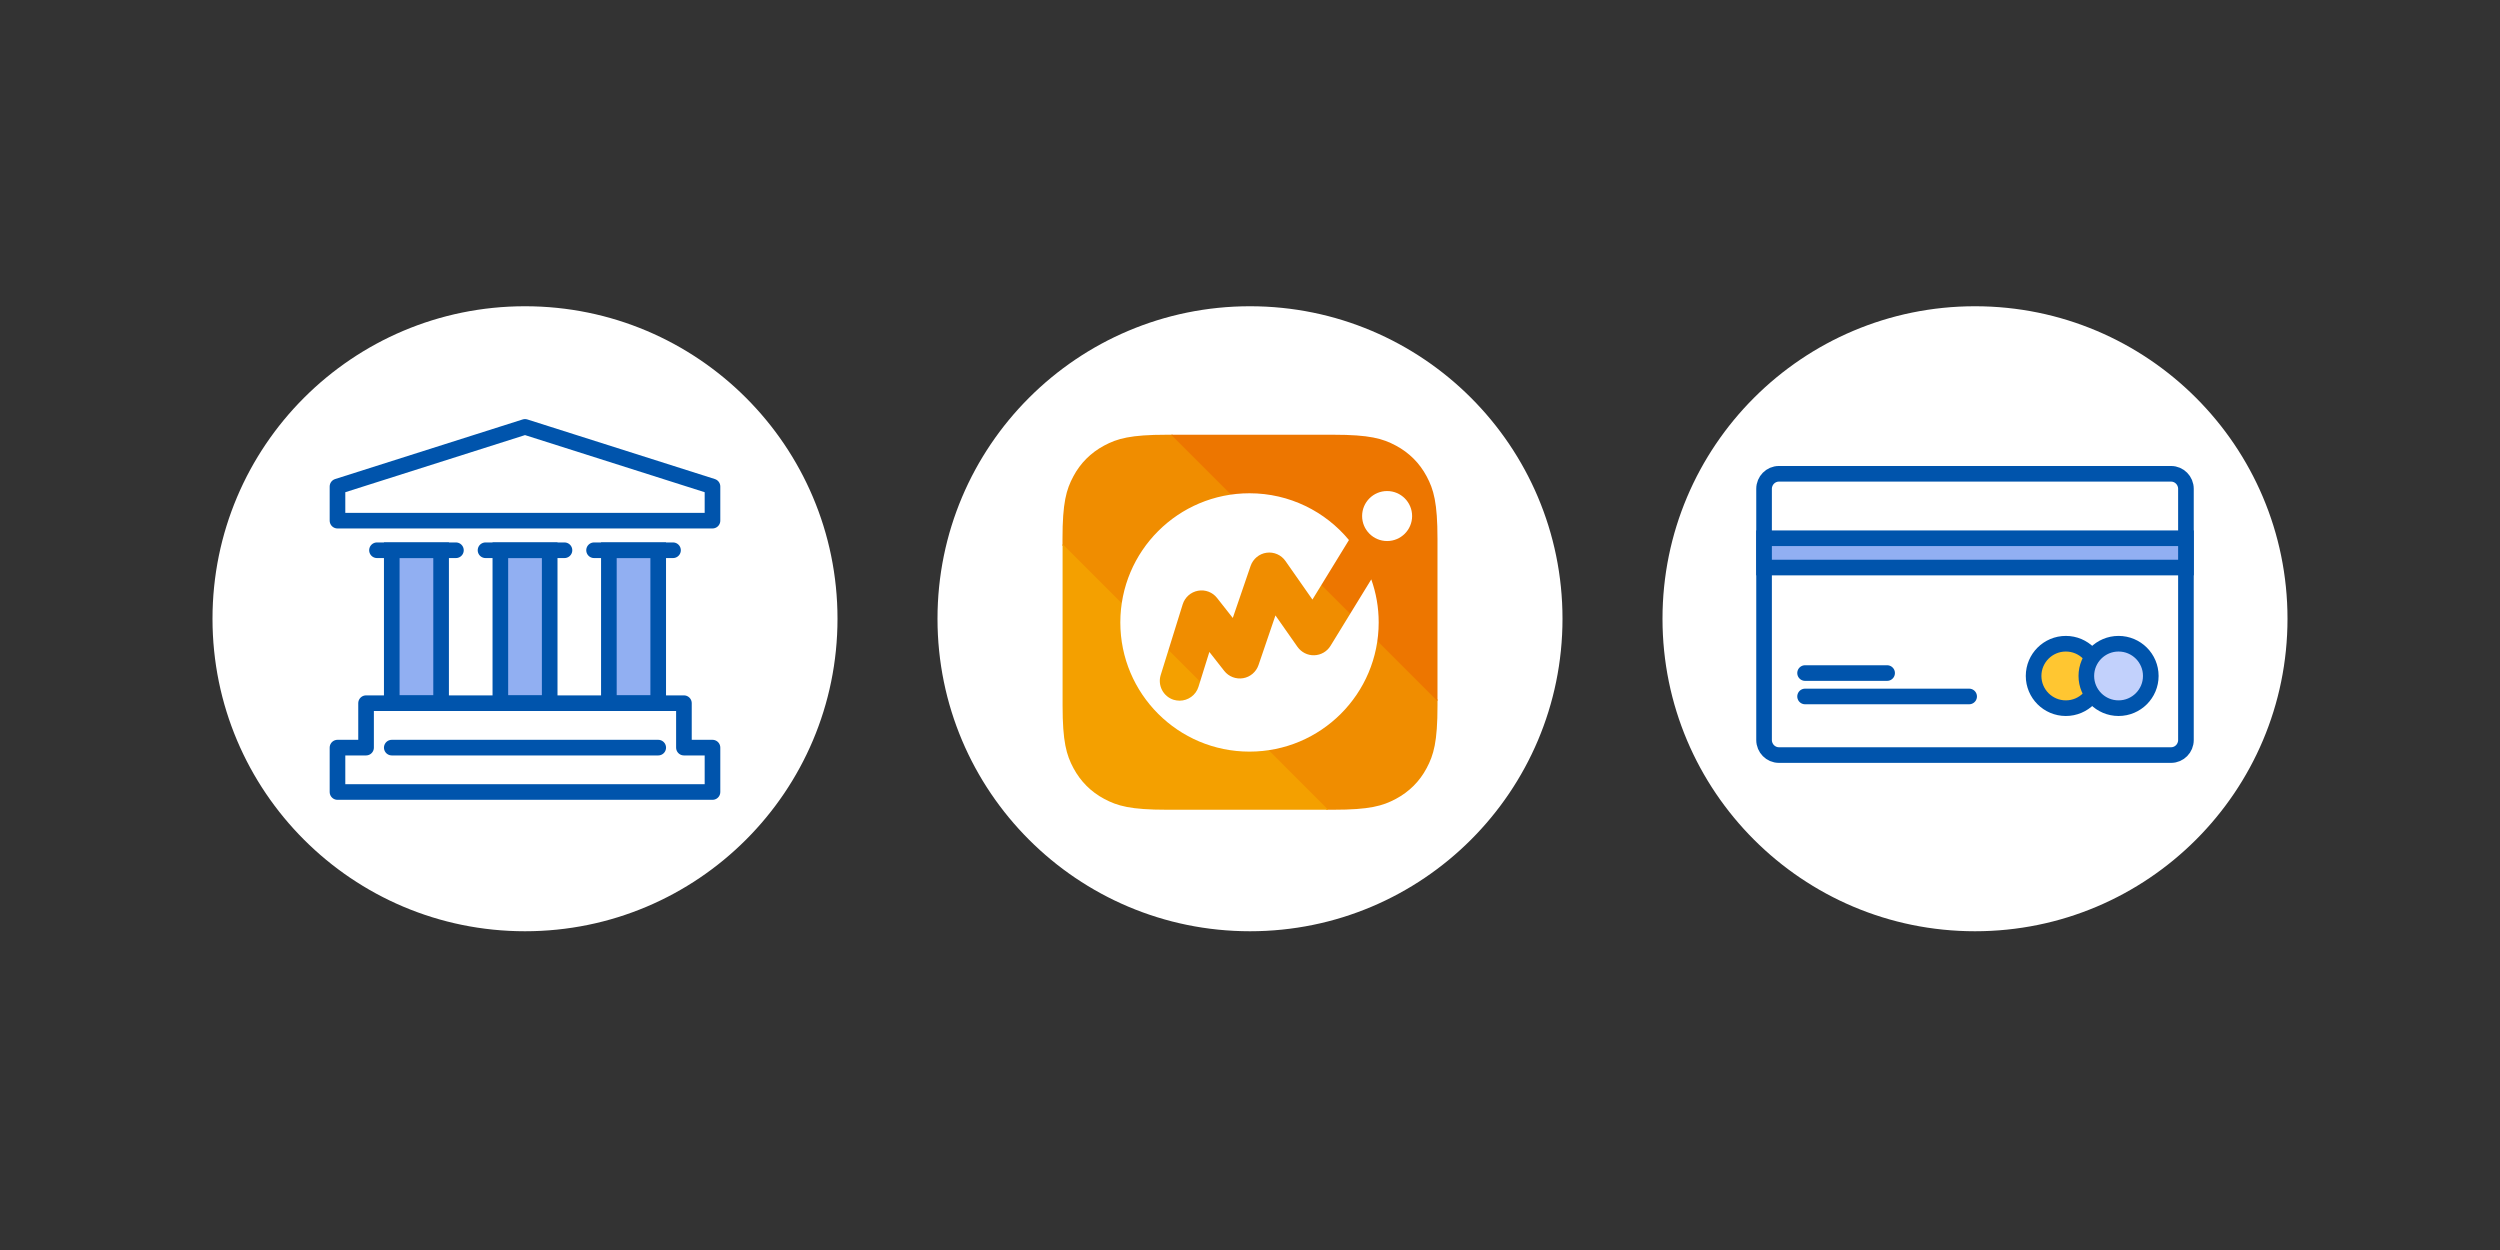 <svg fill="none" height="100" viewBox="0 0 200 100" width="200" xmlns="http://www.w3.org/2000/svg"><rect x="0" y="0" width="200" height="100" fill="#333333" stroke="none"/><path d="m42 74.5c13.807 0 25-11.193 25-25s-11.193-25-25-25-25 11.193-25 25 11.193 25 25 25z" fill="#fff"/><g stroke="#0054ac" stroke-width="1.25"><path d="m43.975 44.02h-3.947v12.237h3.947z" fill="#91aff2"/><path d="m35.288 44.02h-3.947v12.237h3.947z" fill="#91aff2"/><path d="m52.657 44.02h-3.947v12.237h3.947z" fill="#91aff2"/><path d="m38.842 44.02h6.316" stroke-linecap="round" stroke-linejoin="round" stroke-miterlimit="10"/><path d="m30.158 44.02h6.316" stroke-linecap="round" stroke-linejoin="round" stroke-miterlimit="10"/><path d="m47.525 44.02h6.316" stroke-linecap="round" stroke-linejoin="round" stroke-miterlimit="10"/><path d="m54.714 59.81v-3.555h-25.429v3.555h-2.286v3.551h30v-3.551z" fill="#fff" stroke-linecap="round" stroke-linejoin="round" stroke-miterlimit="10"/><path d="m52.658 59.81h-21.316" stroke-linecap="round" stroke-linejoin="round" stroke-miterlimit="10"/><path d="m56.999 41.652h-30v-2.732l15.002-4.768 14.998 4.768z" fill="#fff" stroke-linecap="round" stroke-linejoin="round" stroke-miterlimit="10"/></g><path d="m100 74.5c13.807 0 25-11.193 25-25s-11.193-25-25-25c-13.807 0-25 11.193-25 25s11.193 25 25 25z" fill="#fff"/><path d="m114.129 61.454c.568-1.06.871-2.107.871-5.01v-.479l-21.186-21.186h-.479c-2.896 0-3.95.303-5.01.871-1.06.568-1.893 1.401-2.454 2.454-.568 1.06-.871 2.107-.871 5.01v.536l21.129 21.129h.537c2.896 0 3.949-.303 5.009-.871 1.06-.568 1.893-1.394 2.454-2.454z" fill="#f08d00"/><path d="m85.007 43.529v12.915c0 2.896.303 3.95.871 5.01.568 1.06 1.401 1.893 2.454 2.454 1.06.568 2.107.871 5.009.871h12.915z" fill="#f4a000"/><path d="m111.674 35.65c-1.06-.568-2.107-.871-5.009-.871h-12.972l21.306 21.306v-12.972c0-2.896-.302-3.95-.87-5.01-.562-1.054-1.395-1.886-2.455-2.454z" fill="#ed7600"/><path d="m106.44 51.669c-.278.454-.77.738-1.3.751-.536.019-1.035-.24-1.344-.675l-1.76-2.511-1.356 3.975c-.19.549-.663.953-1.231 1.047-.574.095-1.148-.126-1.508-.581l-1.192-1.52-.871 2.789c-.208.675-.839 1.11-1.508 1.11-.158 0-.316-.025-.473-.069-.833-.259-1.3-1.148-1.041-1.981l1.76-5.659c.177-.561.643-.978 1.224-1.085.574-.107 1.167.114 1.527.581l1.256 1.596 1.426-4.164c.195-.562.687-.972 1.274-1.054.587-.082 1.174.17 1.514.662l2.158 3.085 2.921-4.763c-1.893-2.284-4.757-3.741-7.956-3.741-5.704 0-10.334 4.625-10.334 10.334s4.625 10.334 10.334 10.334c5.71 0 10.335-4.625 10.335-10.334 0-1.211-.208-2.366-.593-3.445z" fill="#fff"/><path d="m112.969 41.283c0 1.104-.896 2-2 2s-2-.896-2-2 .896-2 2-2 2 .896 2 2z" fill="#fff"/><path d="m158 74.5c13.807 0 25-11.193 25-25s-11.193-25-25-25-25 11.193-25 25 11.193 25 25 25z" fill="#fff"/><path d="m173.694 60.404h-31.388c-.649 0-1.181-.541-1.181-1.202v-20.096c0-.661.532-1.202 1.181-1.202h31.388c.649 0 1.181.541 1.181 1.202v20.093c.003.664-.529 1.205-1.181 1.205z" style="fill:#fff;stroke:#0054ac;stroke-width:1.25;stroke-miterlimit:10;stroke-linecap:round;stroke-linejoin:round"/><path d="m141.125 43.06h33.75v2.344h-33.75z" fill="#91aff2" stroke="#0054ac" stroke-width="1.25"/><path d="m165.267 56.654c1.423 0 2.578-1.154 2.578-2.578 0-1.424-1.155-2.578-2.578-2.578-1.424 0-2.579 1.154-2.579 2.578 0 1.424 1.155 2.578 2.579 2.578z" style="fill:#ffc631;stroke:#0054ac;stroke-width:1.25;stroke-miterlimit:10;stroke-linecap:round;stroke-linejoin:round"/><path d="m169.485 56.654c1.424 0 2.578-1.154 2.578-2.578 0-1.424-1.154-2.578-2.578-2.578s-2.578 1.154-2.578 2.578c0 1.424 1.154 2.578 2.578 2.578z" style="fill:#c2d1fc;stroke:#0054ac;stroke-width:1.25;stroke-miterlimit:10;stroke-linecap:round;stroke-linejoin:round"/><path d="m144.406 55.717h13.125" stroke="#0054ac" stroke-linecap="round" stroke-linejoin="round" stroke-miterlimit="10" stroke-width="1.25"/><path d="m144.406 53.844h6.563" stroke="#0054ac" stroke-linecap="round" stroke-linejoin="round" stroke-miterlimit="10" stroke-width="1.25"/></svg>